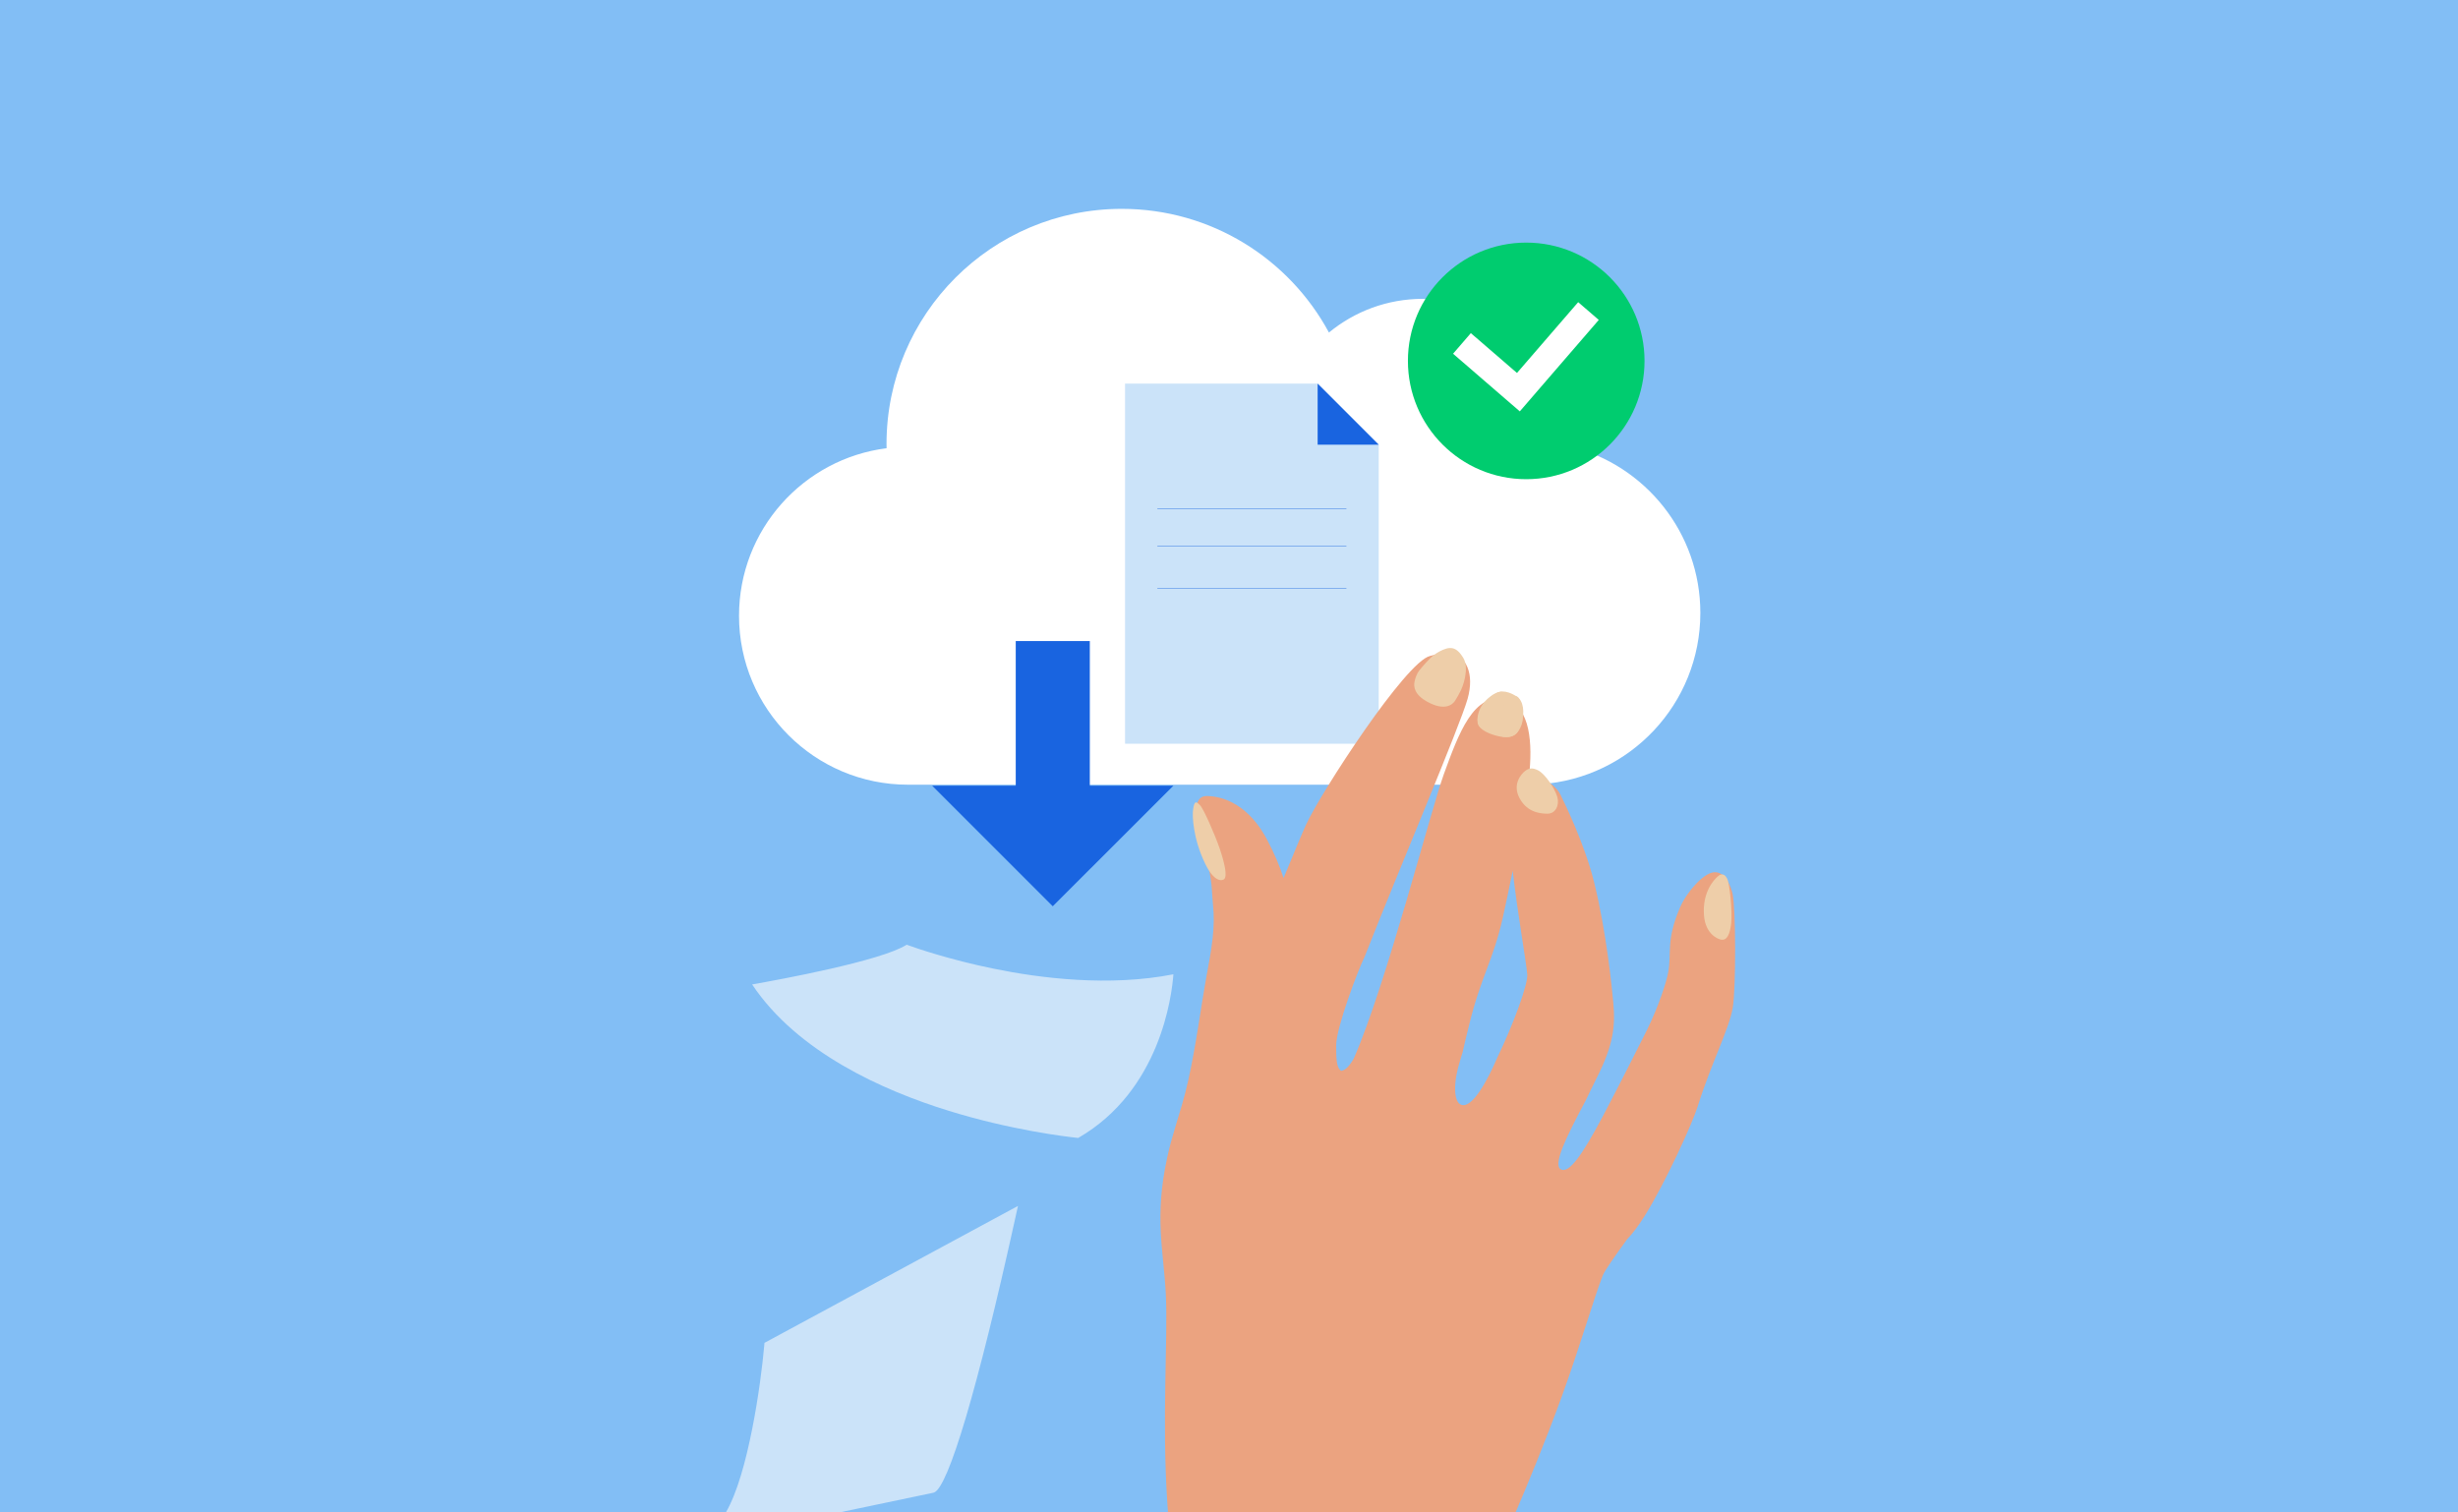 <svg xmlns="http://www.w3.org/2000/svg" xml:space="preserve" id="Livello_1" width="2600" height="1600" x="0" y="0" version="1.1" viewBox="-1910.281 -1275.255 2600 1600"><path fill="#82BEF5" d="M-1910.281-1275.255h2600v1600h-2600z"/><path fill="#FFF" d="M-249.099-802.927c0-86.287-69.902-156.186-156.128-156.186-37.708 0-72.315 13.393-99.332 35.639-42.026-77.888-124.398-130.833-219.135-130.833-137.447 0-248.854 111.407-248.854 248.851 0 1.438.061 2.935.061 4.373-88.015 11.152-156.075 86.229-156.075 177.226 0 98.702 80.017 178.722 178.725 178.722h669.243v-.516c94.389-6.496 168.891-85.077 168.891-181.137.05-85.025-58.471-156.427-137.396-176.139z"/><g><g><path fill="#CBE3F9" d="M-720.248-869.441v380.957h268.344v-316.34l-64.613-64.617z"/><path fill="#1964E0" d="m-516.517-869.441 64.613 64.617h-64.613z"/></g><path fill="none" stroke="#1964E0" stroke-miterlimit="10" stroke-width=".432" d="M-686.044-737.28h199.937M-686.044-697.558h199.937M-686.044-652.948h199.937"/></g><path fill="#EBA380" d="M-306.24 322.519c9.029-20.926 30.353-71.857 48.172-121.006 19.602-53.977 33.688-103.476 43.057-127.272 2.069-5.35 12.53-20.12 25.811-38.458 6.037-6.324 12.186-14.547 18.398-24.433 22.705-36.215 50.871-98.931 56.045-115.43 14.774-47.252 33.86-83.18 37.367-105.43 3.504-22.25 3.16-103.762-.115-119.567-1.725-8.453-8.163-25.413-20.814-23.284-10.919 1.84-27.819 20.75-34.831 37.02-15.121 35.066-8.796 48.057-12.476 68.292-1.897 10.579-10.06 35.986-22.533 61.396-6.556 13.335-31.04 61.564-45.416 88.813-.573 1.092-1.152 2.241-1.722 3.275-21.33 40.012-35.184 60.018-43.92 55.361-8.682-4.659 4.943-32.997 26.323-73.009 0-.057.061-.114.061-.114 3.797-7.988 7.648-15.977 11.61-23.8 17.476-34.776 19.773-54.148 17.421-79.558-1.324-14.313-7.072-74.155-20.41-127.788-10.346-41.447-31.962-84.908-35.47-92.091-4.713-9.774-20.117-20.639-33.284-18.857 3.908-34.719 1.667-74.04-24.43-81.341-33.802-9.484-50.183 36.043-65.53 78.181-14.086 38.63-60.819 222.18-95.373 301.105-4.771 8.278-9.141 12.361-12.298 12.705-.347.172-.805.519-1.091.344-5.003-3.278-5.232-12.702-5.232-27.078 0-18.567 23.453-80.478 29.776-92.896 36.676-93.126 101.175-244.888 109.227-273.513 7.587-26.959-1.725-45.648-18.338-48.748-7.533-1.438-11.846 1.149-21.327 3.332-25.467 5.748-115.547 144.229-131.358 178.776-4.195 9.141-12.584 29.608-23.625 56.221-3.969-12.418-9.659-26.04-17.65-41.046-4.886-9.194-24.315-44.149-62.538-45.759-22.651-.977-7.416 38.802.573 74.1 4.484 19.946 3.622 27.937 4.888 39.951 2.642 25.121-.805 44.55-7.876 82.611-3.851 20.748-9.889 66.854-18.281 104.389-4.08 18.398-8.968 33.513-13.507 48.69-3.221 10.633-6.267 21.27-8.796 33.109-13.568 63.063-3.909 96.343-1.381 143.656 2.473 47.313-4.367 132.733 1.667 221.893.232 3.279.465 6.381.633 9.484h367.562c.401-.853.688-1.48 1.031-2.226zm-59.037-429.301c-7.358-3.507-7.988-23.398-.516-46.676.63-1.96 1.897-6.613 2.587-8.51 2.413-11.206 4.542-19.258 6.722-28.223 12.536-51.966 25.639-68.693 35.871-114.567 3.507-15.75 7.072-32.708 10.407-49.378 5.171 45.355 14.025 94.103 15.404 109.739.919 10.404-14.946 53.347-31.728 88.065-9.543 22.303-26.675 55.298-38.747 49.55z"/><path fill="#1964E0" d="M-757.5-444.106v-153.025h-78.352v153.025h-88.413l127.562 127.562 127.616-127.562z"/><g><path fill="#00CC6F" d="M-295.893-1018.612c69.116 0 125.146 56.029 125.146 125.143 0 69.117-56.03 125.146-125.146 125.146-69.113 0-125.143-56.03-125.143-125.146 0-69.114 56.03-125.143 125.143-125.143z"/><path fill="#FFF" d="m-219.148-936.81-21.788-18.8-64.727 74.903-48.806-42.135-18.796 21.786 70.593 60.994 18.793-21.788z"/></g><g><g><path fill="#EECEA9" d="M-648.448-416.914c1.206-12.991 4.022-9.945 7.533-6.553 3.504 3.39 15.69 30.922 20.747 45.756 5.003 14.831 8.456 29.261 4.713 32.536-1.954 1.665-10.347 3.793-20.171-16.67-13.054-27.075-13.28-50.645-12.822-55.069z"/></g><g><path fill="#EECEA9" d="M-297.675-459.166c4.828-4.083 8.796-3.793 14.029-1.324 7.702 3.622 17.991 19.433 20.579 28.169 2.584 8.739-1.725 17.823-10.175 17.823-4.37 0-18.742.111-27.708-13.052-11.957-17.418.92-29.662 3.275-31.616z"/></g><path fill="#EECEA9" d="M-300.603-510.275c3.103-11.324 2.012-23.682-5.461-28.28-11.209-6.958-18.682-6.786-28.052.515-9.315 7.358-9.14 12.702-9.14 12.702s.688-.863 1.836-2.123c-3.679 5.229-6.61 11.152-5.92 15.06-.29 2.928 1.031 10.06 19.083 15.235 22.017 6.263 24.547-6.9 24.547-6.9s-.175.114-.465.347c1.61-2.015 2.763-4.484 3.453-7.416.058.29.119.577.119.86z"/><g><path fill="#EECEA9" d="M-94.231-347.243c4.997-4.885 8.335-3.332 10.865 1.381 2.584 4.656 5.633 34.662 4.306 47.08-1.321 12.358-4.599 18.679-10.802 17.533-3.221-.576-16.215-5.636-17.937-25.005-2.243-25.64 11.153-38.631 13.568-40.989z"/></g><g><path fill="#EC5F6A" d="M-370.509-534.644c.637-.229.287-.115 0 0z"/><path fill="#EECEA9" d="M-362.4-579.137c-7.702-12.934-14.773-12.418-25.238-6.957-2.126 1.091-4.023 2.416-5.751 3.733-4.08 2.648-12.584 12.476-15.751 16.556-2.24 2.816-4.02 7.416-4.771 11.094-1.496 6.095-.057 14.373 13.163 21.731 23.169 12.877 29.952-1.61 29.952-1.61 2.645-4.255 2.645-4.255 4.37-7.699 3.68-5.868 10.576-25.868 4.026-36.848z"/><path fill="#EC5F6A" d="M-370.509-534.644c-.06 0-.114 0-.172.057.058-.057.118-.057.172-.057zM-370.677-534.587c-.061 0-.115.061-.115.061.054-.061.054-.061.115-.061z"/></g><path fill="#EECEA9" d="M-325.096-516.707c-4.481 9.198-12.415 14.481-17.759 11.896-5.35-2.587-6.095-12.132-1.61-21.33 4.484-9.194 18.627-19.602 23.968-17.014 5.349 2.648-.172 17.308-4.599 26.448zM-321.124-515.676c-3.737 9.484-4.599 19.14 1.317 19.945 9.659 1.27 15.006-2.524 18.739-12.071 3.739-9.542.579-28.57-4.943-30.753-5.575-2.184-11.38 13.395-15.113 22.879z"/><path fill="none" d="M-294.859-244.458c-1.378-15.636-10.232-64.327-15.407-109.739a2438.583 2438.583 0 0 1-10.404 49.375c-10.29 45.935-23.338 62.602-35.871 114.57-2.184 8.965-4.31 17.071-6.725 28.223-.69 1.836-1.954 6.553-2.587 8.504-7.473 23.287-6.782 43.172.519 46.679 12.129 5.748 29.2-27.25 38.745-49.61 16.785-34.656 32.65-77.601 31.73-88.002z"/><path fill="#F8DED1" d="M-213.572-96.897c-.576 1.095-1.152 2.244-1.722 3.278a93.045 93.045 0 0 0 1.722-3.278z"/></g><path fill="#CBE3F9" d="M-769.801-71.43c86.92-50.126 99.049-150.553 100.713-173.143-67.828 13.335-140.55 4.252-190.39-5.98-45.699-9.37-80.02-21.04-91.805-25.292-26.616 17.129-134.688 36.962-163.429 42.02 48.118 72.089 139.057 112.327 207.349 133.481 66.454 20.639 124.571 27.536 137.562 28.914z"/><path fill="none" d="M-294.859-244.458c-1.378-15.636-10.232-64.327-15.407-109.739a2438.583 2438.583 0 0 1-10.404 49.375c-10.29 45.935-23.338 62.602-35.871 114.57-2.184 8.965-4.31 17.071-6.725 28.223-.69 1.836-1.954 6.553-2.587 8.504-7.473 23.287-6.782 43.172.519 46.679 12.129 5.748 29.2-27.25 38.745-49.61 16.785-34.656 32.65-77.601 31.73-88.002z"/><path fill="#CBE3F9" d="M-922.307 303.657c15.121-5.344 46.39-110.83 85.768-289.438L-833.493.48l-268.169 144.862-.286 3.45c-3.45 39.264-16.785 135.318-40.47 175.787h120.662l98.702-20.691.747-.231z"/></svg>
